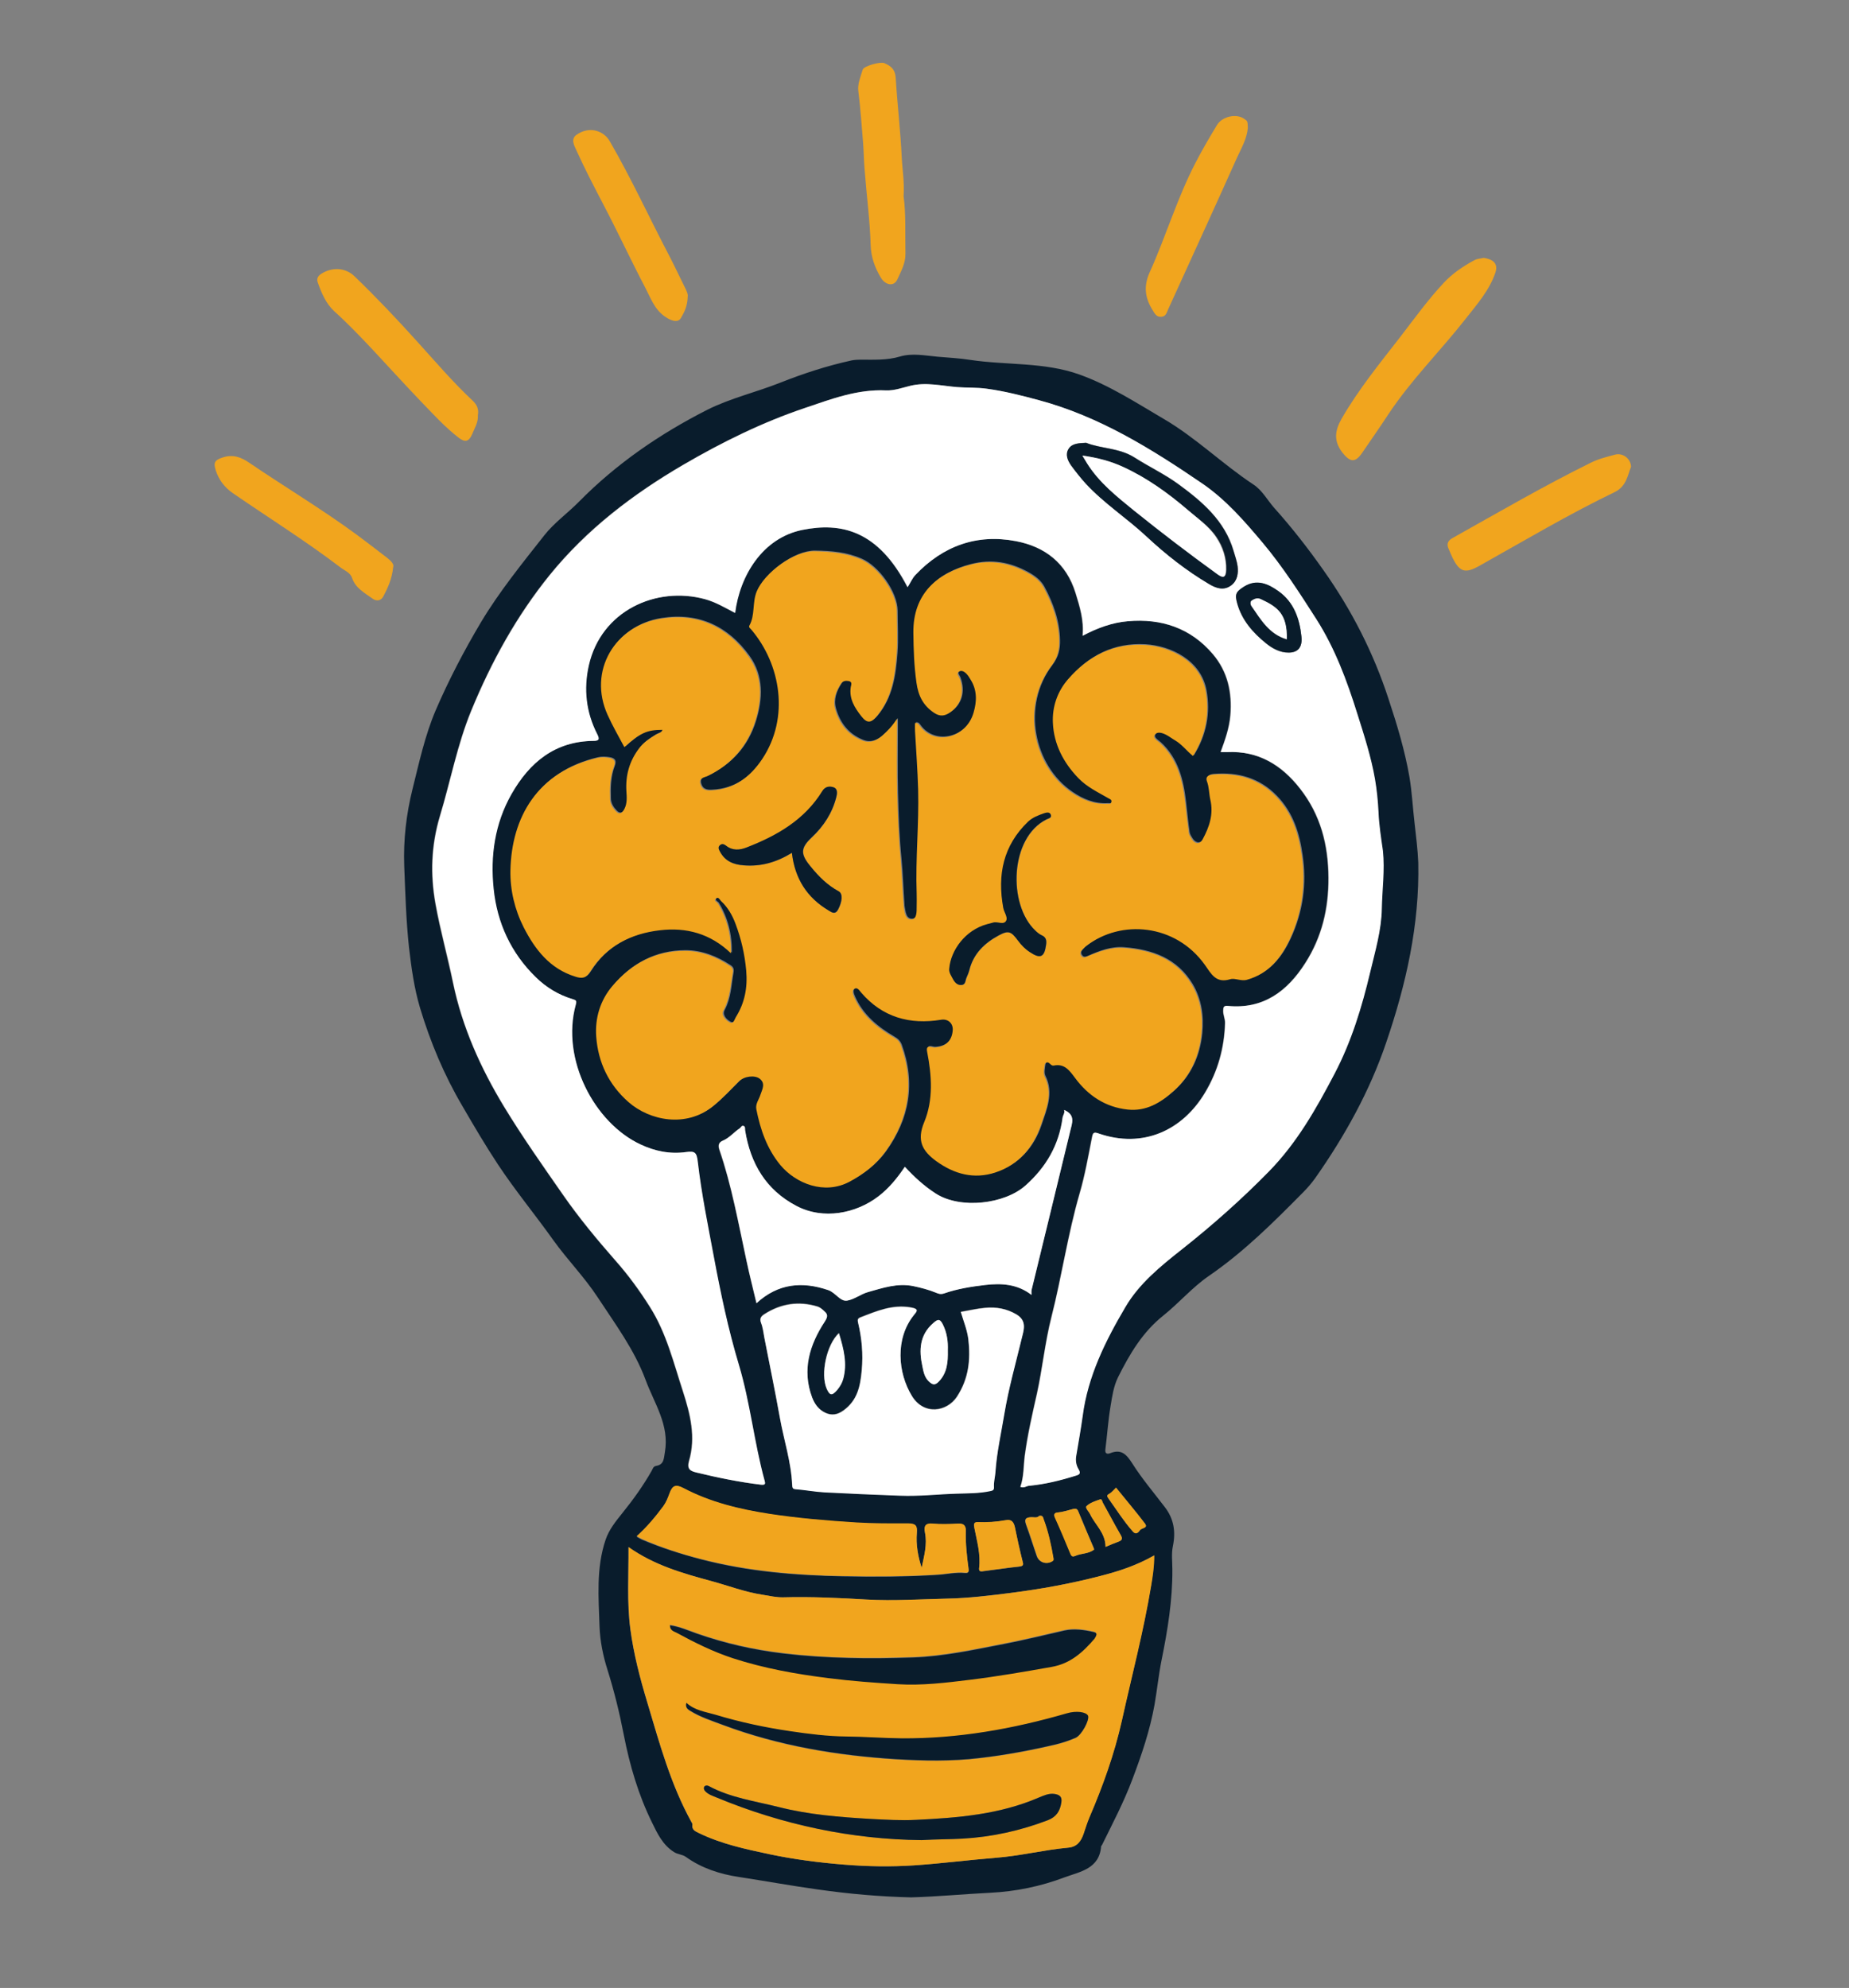 <?xml version="1.0" encoding="utf-8"?>
<!-- Generator: Adobe Illustrator 26.2.1, SVG Export Plug-In . SVG Version: 6.00 Build 0)  -->
<svg version="1.1" id="Layer_1" xmlns="http://www.w3.org/2000/svg" xmlns:xlink="http://www.w3.org/1999/xlink" x="0px" y="0px"
	 viewBox="0 0 1004.5 1080" style="enable-background:new 0 0 1004.5 1080;" xml:space="preserve">
<rect x="0" y="0" width="1004.5" height="1080" fill="#808080" stroke="none"/>
<style type="text/css">
	.st0{fill:#091C2C;}
	.st1{fill:#F1A51E;}
	.st2{fill:#FFFFFF;}
	.st3{fill:#F0A51E;}
	.st4{fill:#091C2B;}
</style>
<g>
	<path class="st0" d="M768.5,447.3c-1-8.4-1.4-16.9-2.8-25.2c-2.5-14.4-6.7-28.3-11.3-42.2c-8.2-25.2-20.1-48.5-35.4-70.1
		c-8.3-11.8-17.1-23.1-26.7-33.8c-3.8-4.3-6.6-9.7-11.4-12.8c-16.8-11.1-31.1-25.3-48.5-35.5c-15-8.8-29.5-18.3-45.9-24.2
		c-19.2-6.9-39.7-5-59.6-8c-5.8-0.9-11.7-1.2-17.5-1.7c-6.8-0.6-13.7-2.1-20.5-0.1c-7,2.1-14.2,1.7-21.4,1.7c-1.6,0-3.2,0.1-4.8,0.4
		c-13.3,2.9-26.2,7.1-38.8,12.1c-13.1,5.2-27,8.4-39.6,14.7c-25.8,13.1-49.4,29.3-69.8,50c-6.1,6.2-13.4,11.4-18.7,18.1
		c-12.1,15.4-24.5,30.6-34.6,47.5c-9.2,15.5-17.5,31.4-24.6,47.9c-5.8,13.7-8.9,28.2-12.5,42.6c-3.4,13.7-5,27.6-4.5,41.7
		c0.6,14.8,1,29.6,2.6,44.4c1.3,11.1,2.8,22.1,6,32.8c5.6,18.6,13.1,36.5,23,53.3c6.2,10.7,12.5,21.4,19.3,31.7
		c9.4,14.2,20.3,27.4,30.2,41.3c7.6,10.6,16.8,19.9,24,30.9c9.5,14.5,19.9,28.4,26,44.8c4.7,12.8,13.1,24.5,10.5,39.4
		c-0.6,3.6-0.5,6.7-4.8,7.4c-1.6,0.3-1.8,1.7-2.4,2.7c-4.6,8.1-10,15.6-15.8,22.8c-3.6,4.5-7.3,9-9.2,14.6
		c-5.2,15.4-3.8,31.3-3.3,47.1c0.3,8,1.9,16,4.4,23.8c3.6,11.5,6.5,23.3,8.8,35.2c3.2,16.4,7.9,32.5,15.3,47.5
		c2.9,6,5.9,12.3,12,16.1c2,1.3,4.4,1.2,6.4,2.6c8.6,6.2,18.7,9.4,28.7,10.9c14.3,2.2,28.6,4.8,43,6.8c16.8,2.4,33.6,3.9,50.7,4.3
		c14.3-0.4,28.6-1.8,42.9-2.5c14.1-0.7,27.5-3.5,40.5-8.4c8.4-3.1,18.9-4.6,19.8-16.9c0-0.2,0.4-0.4,0.5-0.7
		c5.8-11.8,11.9-23.4,16.5-35.7c5-13.2,9.5-26.5,12-40.4c1.4-8,2.2-16.1,3.8-24.1c3.3-16.3,6-32.6,5.9-49.3c0-4.3-0.6-8.7,0.3-12.9
		c1.6-7.8,0.5-14.7-4.3-21c-6-7.9-12.5-15.5-17.8-23.9c-3.2-5-6-7.9-12-5.5c-1.3,0.5-2.9,0.5-2.6-2c1-7.8,1.5-15.7,2.8-23.4
		c0.9-5.4,1.6-10.8,4.1-15.9c6.3-12.6,13.3-24.5,24.6-33.5c8.5-6.8,15.7-15.3,24.7-21.5c19.1-13.1,35.3-29.3,51.4-45.6
		c2.3-2.3,4.4-4.8,6.3-7.4c16.1-22.9,29.7-47.3,38.7-73.9c10.8-31.6,18.1-63.9,17.4-97.6C770.2,461.5,769.3,454.4,768.5,447.3z
		 M360.3,818.5c1.6-2.2,2.5-4.6,3.4-7c1.6-4.4,3.4-5.1,7.6-2.9c14.6,7.7,30.4,11.4,46.6,14c15.6,2.4,31.4,3.7,47.2,4.7
		c9.5,0.6,18.9,0.5,28.3,0.5c4.1,0,5,1.2,4.7,5c-0.5,6.5,0.6,12.8,2.6,19.1c1.3-6.4,3.2-12.6,1.8-19.2c-0.7-3.3,0.1-5.2,4.2-4.8
		c4.6,0.4,9.2,0.3,13.8,0c3.1-0.1,4.3,1.1,4.2,4.1c-0.2,6.9,0.6,13.8,1.5,20.6c0.2,1.9-0.7,2.1-1.9,2c-5-0.5-10,0.7-15,1
		c-17.1,1.1-34.3,1.1-51.4,0.8c-25.9-0.5-51.6-2.6-76.9-9.2c-11.1-2.9-21.7-6.3-32.2-10.7c-0.9-0.4-1.8-1-2.9-1.6
		C351.5,829.7,356,824.2,360.3,818.5z M396.6,554.9c2.5,1.5,2.9-1.4,3.6-2.6c4.8-7.8,6.5-16,5.7-25.4c-0.8-8.9-2.7-17.2-5.8-25.4
		c-1.7-4.7-4.2-9-7.9-12.4c-0.6-0.6-1.4-2.5-2.7-1.4c-1.6,1.3,0.5,2,1,2.7c4.9,8.1,7.2,16.9,7.1,27.1
		c-11.2-10.8-24.4-14.2-38.6-12.5c-15.7,1.9-29.2,8.6-37.9,22.5c-2.2,3.5-4.3,3.9-8,2.7c-13.9-4.3-21.9-14.7-28.1-26.8
		c-4.9-9.6-7.4-20.2-7.2-30.9c0.5-28.9,14.7-53.4,47-61.1c2-0.5,4.2-0.4,6.2-0.1c2.6,0.4,4.3,1.4,3,4.8c-2.2,5.7-2.3,11.7-2.1,17.8
		c0.1,2.7,1.6,4.8,3.2,6.5c2.1,2.2,3.7,0.6,4.7-1.5c1.4-3,1.1-6.3,1-9.5c-0.5-8.5,1.7-16.1,6.8-23.1c2.5-3.3,5.7-5.4,9.1-7.5
		c1.3-0.8,3.1-0.9,3.7-2.7c-8.4,0-12.2,1.7-20.7,9.4c-3.1-5.8-6.4-11.5-9.1-17.5c-10.8-23.8,3.8-48.4,29-52.3
		c20.1-3.1,36,4.5,47.6,20.6c7.8,10.8,7.3,23.3,3.5,35.4c-4.2,13.5-12.9,23.3-25.8,29.5c-1.7,0.8-4.7,0.9-4,4.2c0.8,3.2,3,3.8,6,3.6
		c12.5-0.6,21.2-7.1,27.8-17.2c14.8-22.5,10-51.2-6-70.1c-0.6-0.7-1.6-1.4-1.1-2.2c3.2-5.8,1.4-12.5,4-18.6
		c4.1-9.9,20.1-22,31.3-21.8c8.7,0.1,17.1,0.8,25.3,4.4c9.3,4,19.4,18.1,19.5,28.3c0,7.7,0.5,15.5-0.1,23.1
		c-0.9,12-2.6,23.9-10.7,33.7c-3.3,3.9-5.3,4.2-8.4,0.2c-3.7-4.7-6.7-9.6-5.8-16c0.2-1,0.9-2.9-1.1-3.2c-1.7-0.3-3.3,0-4.3,1.5
		c-2.8,4.2-4.5,8.9-3.1,13.8c2.2,7.8,6.9,13.9,14.7,17c4.2,1.7,7.8,0.1,10.9-2.6c2.7-2.4,5.3-4.9,8-9.2c0,2.7,0,4.1,0,5.5
		c0,11.7-0.2,23.4,0.1,35.1c0.3,12.1,0.7,24.2,1.9,36.2c0.8,8.2,1,16.5,1.6,24.7c0,0.1,0,0.3,0,0.4c0.6,3,0.7,7.3,4.3,7.1
		c2.9-0.2,2.8-4.2,2.8-7c0-2.4,0.1-4.7,0-7.1c-0.7-18.8,1.3-37.6,0.8-56.4c-0.3-10.6-1.1-21.2-1.7-31.8c-0.1-1.4,0-2.9,0-4.4
		c1.5-0.2,2.1,0.9,2.6,1.6c8,10.9,25.3,6.6,29.2-7.2c1.7-6.1,2-12.1-1.5-17.8c-0.8-1.2-1.6-2.5-2.5-3.5c-1-1.1-2.6-1.9-4-1
		c-1.6,1,0.1,2.5,0.4,3.5c2.8,7.6,0.9,14.6-5.4,18.8c-2.7,1.8-5.3,2.2-8.4,0.1c-6-4-8.6-9.3-9.6-16.3c-1.3-9.1-1.6-18.1-1.7-27.3
		c-0.1-21.1,12.7-32.2,30.9-36.9c11.2-2.9,21.3-1,31.1,4.4c3.6,2,6.8,4.4,8.7,7.9c4.9,9.1,8.3,18.6,8.5,29.1c0.1,4.9-0.8,9-4.1,13.4
		c-16.9,22.1-10.2,54.7,10.9,69c5.7,3.9,12.1,6.6,19.3,6.1c0.8,0,1.8,0.4,2.2-0.8c0.4-1.4-0.6-1.6-1.5-2.2
		c-5.7-3.3-11.7-6.1-16.4-11c-8.1-8.4-13.3-18.4-13.8-30c-0.3-8.5,2.4-16.8,8.1-23.5c10.9-12.7,24.6-19.8,41.7-18.8
		c13.7,0.8,30.2,8.6,33.2,25.1c2.2,12.2,0,24.2-6.9,35.2c-3.4-2.7-5.9-6.2-9.6-8.4c-1.6-1-3.2-2.1-4.8-3c-2.1-1.1-5-2.1-6.4-0.1
		c-1.3,1.8,1.5,3.2,2.8,4.4c9.6,8.8,12.4,20.5,13.8,32.7c0.6,5.4,1.1,10.8,1.9,16.2c0.2,1.2,1,2.4,1.7,3.5c1.7,2.6,4.4,2.7,5.8,0.1
		c3.7-6.8,6-13.8,4.2-21.8c-0.7-3.2-0.6-6.6-1.8-9.8c-1.1-3,1.6-3.5,3.5-3.7c13-1,24.6,2.2,34,11.9c8.8,9.1,12.3,20.2,14,32.3
		c2.3,15.7,0.2,30.7-6.4,45c-4.8,10.4-11.6,19-23.4,22.3c-3.2,0.9-6.4-1.1-9.1-0.3c-7.9,2.4-10.3-3-13.8-7.9
		c-15.9-22.2-45.5-24.8-64.5-10.1c-0.8,0.6-1.5,1.4-2.2,2.1c-0.9,0.9-1.3,2-0.4,3.2c0.9,1.2,1.9,0.9,3.1,0.4
		c6.3-2.8,12.8-5.3,19.9-4.7c15.2,1.2,28.6,6,37,19.9c4.9,8.2,6.2,17.5,5.3,26.7c-1.2,12.1-5.9,22.9-15.2,31.2
		c-7.1,6.3-15,11.2-24.9,10c-12-1.4-21.4-7.6-28.5-17.1c-3-4-5.7-8-11.6-6.8c-1.2,0.2-1.8-0.8-2.6-1.4c-1.3-0.9-2.2,0.2-2.4,1
		c-0.3,2.1-0.9,4.7,0,6.4c4.6,9.3,0.7,18.1-2.1,26.5c-4.1,12.1-12.1,21.5-24.7,25.6c-11.6,3.9-22.4,1-32.1-6.2
		c-7.5-5.5-10.7-11.1-6.5-21.2c5-12,4.1-25.3,1.6-38.1c-0.9-4.4,2.5-2.3,3.9-2.4c6-0.3,9.6-3.5,10-9.5c0.2-3.7-2.6-6.2-6.3-5.6
		c-17.1,2.8-31.9-1.3-43.5-14.8c-1.1-1.2-2.2-3.1-3.8-1.9c-1.3,0.9-0.7,2.8,0,4.4c4.4,10,12.4,16.6,21.5,21.9
		c1.9,1.1,3.1,2.3,3.9,4.3c7.6,20.9,4.3,40.1-8.5,57.9c-5.1,7-11.7,12.1-19.4,16.2c-13.6,7.3-29.2,1-37.6-9.1
		c-7.3-8.8-10.8-19.2-13-30.2c-0.6-3,1.4-5.3,2.2-7.9c1-3,2.9-6.1-0.3-8.7c-2.8-2.2-8.6-1.4-11.4,1.4c-4.6,4.6-9,9.3-14.1,13.5
		c-14.5,11.8-34.3,7.9-45.9-2.3c-10.7-9.4-16.6-21.6-17.5-35.6c-0.7-9.9,2.1-19.5,8.7-27.3c10.2-12.2,23.3-19.2,39.4-19.2
		c8.9,0,17.1,3.3,24.5,8.2c1.3,0.9,1.9,1.9,1.5,4c-1.2,6.7-1.3,13.6-4.6,19.9C392.2,551.1,394.4,553.6,396.6,554.9z M392.6,619.7
		c3.6-1.5,6-4.6,9.2-6.7c0.7-0.4,1-1.7,2.1-1.3c1,0.4,0.7,1.5,0.8,2.3c2.9,18.1,11.4,32.5,28,41.2c14.5,7.6,32.3,4.1,44.5-5.3
		c5.8-4.4,10.2-9.9,14.3-16c5.1,5.5,10.5,10.5,16.9,14.6c13.4,8.5,37.2,5.7,48.6-4.4c11.3-10,18.2-22,20.2-36.9
		c0.2-1.4,1.4-2.6,0.8-4.2c6.4,2.7,4.3,7.3,3.4,11.2c-6.9,28.9-14,57.9-21.1,86.8c-0.1,0.6,0,1.2,0,2.5c-7.8-6-16.5-6.4-25.1-5.4
		c-7.5,0.8-15.2,2.1-22.4,4.6c-1.9,0.6-3.1,0.2-4.4-0.4c-4-1.7-8.1-2.7-12.4-3.6c-8.6-1.8-16.4,1-24.3,3.2c-4,1.1-7.7,4.1-11.6,4.7
		c-3.7,0.6-6.3-4.3-10.2-5.7c-14.1-4.9-27.2-3.8-39,7.1c-1.9-8-3.8-15.4-5.4-23c-4.4-20.2-8-40.7-14.8-60.3
		C390,622.5,390.1,620.7,392.6,619.7z M510,750.6c-2.1,2.2-3.4,1.7-5.4-0.1c-2.4-2.3-2.9-5.3-3.5-8.2c-1.9-8.7-1.6-17,5.9-23.5
		c2.1-1.8,3.4-2.8,5.1,0.5c2.4,4.7,3,9.6,2.9,14.3C515.1,740,514.6,745.8,510,750.6z M458,749.1c-0.6,2.3-1.8,4.2-3.3,6
		c-2.7,3.2-4,3.1-5.7-0.8c-3.3-7.9-0.1-23.7,6.6-30.1C458.3,732.8,460.3,740.7,458,749.1z M415.1,713.9c9-5.8,18.7-7.4,29-4.2
		c1.1,0.3,2.1,1.1,3,1.9c2,1.8,3.2,2.7,0.9,6.2c-8.2,12.5-12.6,26.1-6.9,41.2c1.4,3.7,3.6,6.7,7.2,8.4c3.4,1.6,6.5,1.2,9.8-1.2
		c7.7-5.5,9.2-13.1,10-21.9c0.8-8.9,0.1-17.4-2-25.9c-0.2-0.9-0.6-2.2,1.2-2.8c8.9-3.4,17.5-7.2,27.6-5.4c4.5,0.8,3.2,2,1.4,4.2
		c-10.1,12.7-8.6,31.2-1,43.8c6.5,10.7,19.1,8.7,24.5,0.5c6.4-9.8,7.5-20.1,6.2-31.3c-0.6-5.2-2.7-10-4.1-14.8
		c4.6-0.8,8.8-1.8,13.2-2.2c6-0.5,11.7,0.4,17.1,3.6c5.9,3.6,3.9,8.7,2.7,13.3c-3.3,13.6-7.1,27.1-9.4,40.9
		c-1.8,10.4-4.1,20.8-4.8,31.4c-0.2,2.7-1,5.5-0.8,8.2c0.1,1.5-0.5,1.8-2,2.1c-6.1,1.4-12.3,1.3-18.4,1.4
		c-10.2,0.3-20.3,1.5-30.5,1.1c-13.7-0.5-27.4-1.1-41.1-1.8c-5.2-0.3-10.4-1.2-15.7-1.7c-1.7-0.1-1.8-0.9-1.9-2.2
		c-0.5-12.6-4.6-24.5-6.7-36.7c-2.6-14.5-5.6-28.9-8.4-43.3c-0.6-2.8-0.9-5.8-1.9-8.4C412.5,716.2,413.5,714.9,415.1,713.9z
		 M529.3,829.9c-0.3-1.5-0.5-3,1.9-2.9c5,0.2,10-0.1,14.9-1c3.7-0.8,4.8,1.2,5.4,4.4c1.2,6,2.6,11.9,4,17.8c0.4,1.7,0.7,2.6-1.6,2.9
		c-6.5,0.7-13,1.7-19.5,2.5c-1,0.1-2.7,0.5-2.5-1.4C532.9,844.5,530.7,837.2,529.3,829.9z M625.3,861.5
		c-4.1,24.7-10.5,48.9-15.9,73.3c-4,18.1-10.3,35.4-17.6,52.5c-1.3,2.9-2.2,6-3.2,9c-1.4,4.1-3.6,7.1-8.4,7.5
		c-13.2,1.2-26.1,4.5-39.4,5.5c-14.8,1.2-29.5,3.1-44.2,4.1c-12.6,0.9-25.3,0.7-38.1-0.4c-13.6-1.1-27-2.8-40.3-5.6
		c-13.2-2.8-26.4-5.6-38.7-11.6c-1.8-0.9-3.8-1.7-3.4-4.5c0.1-0.5-0.3-1.1-0.6-1.6c-11.2-20.3-17.2-42.5-23.8-64.5
		c-4-13.3-7.5-26.6-9.3-40.2c-1.9-14.5-0.9-29.2-1-44.5c14,9.9,29.5,14.2,45.1,18.5c9.2,2.5,18.2,5.9,27.7,7.4
		c3.8,0.6,7.6,1.5,11.3,1.4c15.1-0.4,30.2,0.3,45.2,1.2c14.7,0.9,29.3-0.1,43.9-0.5c11.5-0.3,23-1.7,34.5-3.1
		c16.3-2.1,32.5-5,48.4-9.1c10-2.6,19.7-5.7,29.4-11.2C626.9,851.1,626.1,856.3,625.3,861.5z M559.7,824.3c1.7-0.2,3.6,0.6,4.7-0.7
		c2.3-0.6,2.3,1,2.6,2c2.5,6.7,4,13.7,5.2,20.7c0.1,0.8,0.3,1.3-0.4,1.8c-3.2,2.1-7.3,0.9-8.6-2.7c-2-5.7-3.8-11.6-5.9-17.3
		C556.4,825.3,557.2,824.5,559.7,824.3z M574.6,821.7c2.9-0.3,5.7-1.2,8.5-1.9c1.3-0.3,2.1-0.2,2.7,1.2c2.7,6.6,5.5,13.2,8.3,19.7
		c0.1,0.3,0.2,0.6,0.4,1.1c-3,2.4-7,2-10.3,3.5c-1,0.4-1.8,0.6-2.4-0.9c-2.7-6.7-5.5-13.5-8.6-20.1
		C572.2,822.3,573.5,821.8,574.6,821.7z M602.7,811.5c1.4-0.7,2.4-2.1,3.6-3.3c5.3,6.6,10.7,12.9,15.7,19.5c1.9,2.5-1.7,2.4-2.6,3.5
		c-0.6,0.8-2,3.1-4,0.8c-5-5.6-8.9-11.9-13.2-17.9C601.3,812.8,601.1,812.4,602.7,811.5z M608.7,833.7c1.2,2.1,1.2,3.1-1.2,3.9
		c-2.2,0.8-4.3,1.7-6.9,2.8c0-7.6-5.6-12-8.4-17.8c-0.7-1.5-2.9-3.4-1.9-4.4c1.9-1.8,4.7-2.7,7.3-3.6c1.1-0.4,1.1,1.2,1.5,1.8
		C602.4,822.2,605.3,828,608.7,833.7z M750.5,493.7c-0.2,11.7-3.6,23.1-6.3,34.4c-4.5,19-10.2,37.8-19.3,55.1
		c-10,19-20.5,37.7-35.8,53.3c-14.9,15.2-30.7,29.2-47.4,42.4c-11.4,9-23.1,18.6-30.5,31.2c-10.8,18.4-20.4,37.6-23.2,59.2
		c-0.9,7.2-2.3,14.4-3.5,21.6c-0.4,2.6,0,5.2,1.2,7.2c1.4,2.4,0.7,3-1.4,3.6c-8.3,2.5-16.7,4.6-25.4,5.5c-1.5,0.1-2.6,1.4-4.7,0.6
		c2-5.5,1.7-11.3,2.4-16.9c1.5-11.4,4.1-22.5,6.6-33.7c3.1-13.8,4.4-28,7.9-41.7c5.7-22.2,8.9-45,15.3-67.1
		c2.9-9.9,4.7-20.2,6.7-30.4c0.5-2.5,0.8-3.1,3.6-2.2c24,8.4,45.6-1.6,57.9-22.3c6.9-11.5,10.4-24.1,10.8-37.6
		c0.1-2.4-1.1-4.5-1-6.9c0.1-1.8,0.3-2.7,2.4-2.5c19.4,1.9,32.4-8,42.2-23.3c8.9-14,12.7-29.5,12.6-46.3
		c-0.1-17.9-4.3-34.2-15.4-48.4c-10.1-12.9-22.8-20.7-39.7-19.9c-1,0-2.1,0-3.5,0c2.4-6.6,4.7-12.9,5.3-20c1-12.5-1.5-23.7-9.5-33.2
		c-12.1-14.2-28-19.5-46.2-17.9c-8.5,0.7-16.5,3.7-24.6,7.9c0.8-8.4-1.5-15.7-3.8-23.2c-5-16.3-16.7-25.2-32.4-28.2
		c-21.3-4.1-39.7,2.6-54.7,18.4c-1.7,1.8-2.8,4.3-4.2,6.6c-16-31.1-36.3-35.3-57.2-31.1c-21.7,4.4-34,25-36.5,45.1
		c-5.4-2.8-10.6-5.9-16.4-7.5c-26.6-7.2-56.4,6.3-63.1,36c-2.9,12.8-1.5,25.5,4.6,37.4c1.3,2.6,1.1,3.6-2,3.6
		c-21,0.2-34.7,11.7-44.6,28.9c-9.2,16-11.6,33.7-9.7,51.6c1.9,18.4,9.5,34.7,22.8,47.8c5.6,5.5,12.4,9.7,20.1,12
		c2,0.6,2.4,0.8,1.7,3.1c-8.1,29.5,10.2,64.1,35.1,75.8c7.8,3.7,16.1,5.4,24.8,4.2c5-0.7,5.8,0.3,6.4,5.3c2,17.3,5.5,34.4,8.7,51.5
		c3.7,19.8,7.9,39.4,13.6,58.7c6.2,20.7,8.3,42.3,14,63c0.4,1.3,0.8,2.5-1.9,2.2c-11.8-1.4-23.4-3.8-35-6.6
		c-3.2-0.8-5.4-1.7-4.1-6.3c3.8-12.9,0.7-25.4-3.3-37.8c-5.1-15.6-8.9-31.6-17.9-45.8c-5.6-8.9-11.8-17.4-18.8-25.3
		c-10-11.4-19.8-23.2-28.4-35.6c-11-15.8-22.1-31.6-32.1-48c-12.6-20.9-22.6-43-27.7-67.3c-3-14.3-6.9-28.3-9.5-42.7
		c-2.9-16.1-2.4-32,2.4-47.9c5.8-19,9.4-38.7,17-57.2c10.9-26.5,24.6-51.5,42.7-73.8c20.1-24.8,45.1-43.8,72.5-59.8
		c21.1-12.3,43-23.1,66.2-30.9c14.2-4.8,28.4-10.3,43.9-9.5c4.3,0.2,8.8-1.5,13.2-2.5c8.5-2.1,16.9,0,25.3,0.7
		c5.4,0.5,10.8,0.2,16.3,0.9c9.6,1.3,18.9,3.7,28.2,6.2c32.8,8.9,61.1,26.4,88.8,45.3c12.9,8.8,22.9,20.3,32.8,32.2
		c10.9,13,20,27.2,29.1,41.4c10.2,16,16.7,33.5,22.3,51.5c3.7,11.7,7.5,23.4,9.6,35.5c1,5.9,1.7,11.9,1.9,17.9
		c0.3,7.1,1.4,14,2.2,21C752.1,472.8,750.6,483.2,750.5,493.7z"/>
	<path class="st1" d="M740.1,245.9c4.8-7,9.6-13.9,14.2-20.9c12.4-18.7,28.3-34.4,42.1-52c6.1-7.8,12.7-15.2,16-24.9
		c1.8-5.4-2-7.4-6.4-8c-1.5,0.4-3.4,0.4-4.9,1.2c-6.2,3.3-12.2,7.4-16.8,12.4c-8.6,9.2-16,19.5-23.7,29.5
		c-11.1,14.3-22.6,28.4-31.7,44.2c-3.7,6.5-4.5,12,0.3,18.4C733.5,251.2,736.2,251.6,740.1,245.9z"/>
	<path class="st1" d="M181.7,169.2c7.2,6.5,13.9,13.5,20.5,20.5c8.6,9.2,17.1,18.6,25.8,27.7c6.9,7.1,13.5,14.5,21.3,20.5
		c3.3,2.5,5.4,2.1,7.1-1.8c1.4-3.4,3.5-6.7,3.2-10.4c0.6-3.4-0.4-5.7-2.8-8c-10.8-10.1-20.4-21.4-30.3-32.3
		c-10.9-12.1-22.1-23.9-33.8-35.2c-5-4.9-12.2-5.2-18.1-1.5c-1.9,1.2-2.7,2.7-2,4.7C174.7,159.3,177.1,165,181.7,169.2z"/>
	<path class="st1" d="M468.9,77.7c0.4,5.2,0.4,10.3,0.9,15.4c1,13.3,2.8,26.6,3.2,40c0.2,6.7,2.3,12.3,5.5,17.7c2.6,4.3,7.2,5,9,1
		c2-4.4,4.5-8.8,4.4-14c-0.2-10.9,0.3-21.9-1-31.1c0.5-8.2-0.7-14.6-1-21.1c-0.7-14.5-2.4-28.9-3.3-43.4c-0.3-4.6-2.7-6.4-6.2-7.9
		c-2.3-0.9-11.1,1.6-11.7,3.5c-1.2,3.8-2.9,8-2.4,11.7C467.5,59,468.1,68.3,468.9,77.7z"/>
	<path class="st1" d="M210.5,303.2c-5.5-4.3-11.1-8.5-16.7-12.7c-18.9-13.9-39-25.9-58.4-39.1c-4.4-3-8.8-4.7-14.3-2.9
		c-4.3,1.4-5.3,2.6-3.9,7c1.7,5.3,4.9,9.4,9.4,12.5c19.5,13.4,39.6,26,58.4,40.3c2.2,1.7,5.3,2.7,6.3,5.8c1.9,5.5,6.9,8.1,11.2,11.2
		c2,1.4,4.4,1.2,5.7-1.2c2.4-4.6,4.7-9.3,5.4-16C214.2,306.6,212.5,304.8,210.5,303.2z"/>
	<path class="st1" d="M877.4,247c-4.5,1.2-9,2.3-13.2,4.4c-25.5,12.6-50.1,26.9-74.9,40.8c-2.4,1.3-3.7,3-2.3,6
		c0.7,1.6,1.3,3.2,2.1,4.8c3.9,7.9,7,8.7,14.6,4.4c24.3-13.6,48.3-27.9,73.4-40c6.6-3.2,7.1-9.3,9-13.8
		C885.9,249,881.5,245.9,877.4,247z"/>
	<path class="st1" d="M328.1,111.7c7.7,14.7,14.7,29.8,22.4,44.5c2.9,5.5,5,11.8,10.6,15.7c4,2.8,7.3,3.4,8.8,0.9
		c1.9-3.2,3.6-6.6,3.7-11.6c0.3-1.3-0.6-3.2-1.6-5.2c-2.8-5.6-5.4-11.2-8.3-16.8C352.8,118.4,343,97,331.3,76.8
		c-1.7-3-4.2-4.7-6.9-5.6c-3.9-1.3-8.1-0.2-11.3,2.1c-3.1,2.3-1.2,5.7,0,8.3C317.7,91.8,322.9,101.7,328.1,111.7z"/>
	<path class="st1" d="M631,172.1c2.4-0.2,2.8-2.2,3.6-4c12.5-27.5,25.1-54.9,37.4-82.4c2.4-5.2,5.4-10.3,5.9-16.2
		c-0.1-3.7-0.1-3.7-2.2-5.1c-4.3-2.8-11.8-1.1-14.6,3.6c-4.1,6.8-8.1,13.6-11.7,20.6c-9.9,19.1-16,39.8-24.8,59.3
		c-3.5,7.7-2.5,14.2,1.7,20.8C627.3,170.4,628.4,172.4,631,172.1z"/>
	<path class="st1" d="M398,528.8c0.4-2.1-0.2-3.1-1.5-4c-7.4-5-15.6-8.2-24.5-8.2c-16.1,0-29.1,7-39.4,19.2
		c-6.6,7.8-9.4,17.4-8.7,27.3c1,14,6.8,26.2,17.5,35.6c11.6,10.2,31.4,14.1,45.9,2.3c5.1-4.1,9.5-8.9,14.1-13.5
		c2.8-2.8,8.6-3.6,11.4-1.4c3.2,2.6,1.3,5.7,0.3,8.7c-0.8,2.6-2.8,4.9-2.2,7.9c2.2,11,5.7,21.3,13,30.2c8.4,10.1,24,16.4,37.6,9.1
		c7.6-4.1,14.3-9.2,19.4-16.2c12.8-17.8,16.1-37.1,8.5-57.9c-0.7-2-1.9-3.2-3.9-4.3c-9.1-5.3-17.1-11.8-21.5-21.9
		c-0.7-1.6-1.3-3.5,0-4.4c1.7-1.2,2.8,0.7,3.8,1.9c11.6,13.5,26.4,17.6,43.5,14.8c3.7-0.6,6.5,1.9,6.3,5.6c-0.4,6-4,9.2-10,9.5
		c-1.4,0.1-4.8-2-3.9,2.4c2.5,12.8,3.4,26.1-1.6,38.1c-4.2,10.1-1,15.7,6.5,21.2c9.8,7.1,20.5,10,32.1,6.2
		c12.5-4.1,20.6-13.5,24.7-25.6c2.9-8.4,6.8-17.2,2.1-26.5c-0.8-1.7-0.3-4.3,0-6.4c0.1-0.8,1.1-1.9,2.4-1c0.8,0.6,1.4,1.6,2.6,1.4
		c5.9-1.2,8.6,2.8,11.6,6.8c7.1,9.6,16.5,15.8,28.5,17.1c10,1.1,17.9-3.7,24.9-10c9.3-8.3,14-19.1,15.2-31.2
		c0.9-9.3-0.4-18.5-5.3-26.7c-8.3-13.9-21.8-18.8-37-19.9c-7-0.5-13.5,2-19.9,4.7c-1.2,0.5-2.3,0.8-3.1-0.4
		c-0.9-1.2-0.5-2.2,0.4-3.2c0.7-0.7,1.4-1.5,2.2-2.1c19-14.7,48.6-12.1,64.5,10.1c3.5,4.9,6,10.3,13.8,7.9c2.6-0.8,5.9,1.2,9.1,0.3
		c11.8-3.3,18.6-11.9,23.4-22.3c6.6-14.3,8.6-29.3,6.4-45c-1.7-12.1-5.2-23.2-14-32.3c-9.4-9.7-21-12.9-34-11.9
		c-1.9,0.1-4.6,0.7-3.5,3.7c1.2,3.2,1.1,6.6,1.8,9.8c1.9,8-0.5,15-4.2,21.8c-1.4,2.7-4.1,2.6-5.8-0.1c-0.7-1.1-1.5-2.3-1.7-3.5
		c-0.7-5.4-1.3-10.8-1.9-16.2c-1.4-12.3-4.3-23.9-13.8-32.7c-1.3-1.2-4.1-2.6-2.8-4.4c1.5-2,4.3-1,6.4,0.1c1.7,0.9,3.2,2.1,4.8,3
		c3.7,2.2,6.2,5.7,9.6,8.4c6.9-11.1,9.1-23,6.9-35.2c-3-16.5-19.4-24.3-33.2-25.1c-17-1-30.7,6.1-41.7,18.8
		c-5.8,6.7-8.5,15-8.1,23.5c0.5,11.6,5.7,21.6,13.8,30c4.7,4.9,10.7,7.7,16.4,11c0.9,0.5,2,0.8,1.5,2.2c-0.4,1.2-1.4,0.8-2.2,0.8
		c-7.2,0.4-13.6-2.2-19.3-6.1c-21.2-14.3-27.8-46.9-10.9-69c3.3-4.4,4.2-8.5,4.1-13.4c-0.2-10.5-3.6-20-8.5-29.1
		c-1.9-3.5-5.1-5.9-8.7-7.9c-9.9-5.4-20-7.3-31.1-4.4c-18.2,4.7-31.1,15.9-30.9,36.9c0.1,9.1,0.4,18.2,1.7,27.3
		c1,7,3.6,12.3,9.6,16.3c3.2,2.1,5.7,1.7,8.4-0.1c6.3-4.2,8.2-11.2,5.4-18.8c-0.4-1-2-2.4-0.4-3.5c1.4-0.9,2.9-0.1,4,1
		c1,1,1.8,2.3,2.5,3.5c3.5,5.7,3.3,11.7,1.5,17.8c-4,13.9-21.2,18.1-29.2,7.2c-0.5-0.7-1.1-1.8-2.6-1.6c0,1.5-0.1,2.9,0,4.4
		c0.6,10.6,1.4,21.2,1.7,31.8c0.5,18.8-1.5,37.6-0.8,56.4c0.1,2.4,0,4.7,0,7.1c0,2.8,0.1,6.9-2.8,7c-3.6,0.2-3.8-4.1-4.3-7.1
		c0-0.1,0-0.3,0-0.4c-0.7-8.2-0.9-16.5-1.6-24.7c-1.1-12-1.6-24.1-1.9-36.2c-0.3-11.7-0.1-23.4-0.1-35.1c0-1.4,0-2.8,0-5.5
		c-2.7,4.2-5.3,6.8-8,9.2c-3.1,2.7-6.6,4.3-10.9,2.6c-7.9-3.1-12.5-9.2-14.7-17c-1.4-4.8,0.3-9.6,3.1-13.8c1-1.6,2.6-1.8,4.3-1.5
		c2.1,0.4,1.3,2.2,1.1,3.2c-1,6.4,2.1,11.3,5.8,16c3.1,3.9,5.2,3.7,8.4-0.2c8.1-9.8,9.8-21.7,10.7-33.7c0.6-7.7,0.1-15.4,0.1-23.1
		c0-10.1-10.1-24.2-19.5-28.3c-8.2-3.5-16.5-4.2-25.3-4.4c-11.2-0.2-27.2,11.9-31.3,21.8c-2.5,6.2-0.8,12.9-4,18.6
		c-0.5,0.9,0.6,1.6,1.1,2.2c16,18.9,20.8,47.7,6,70.1c-6.7,10.1-15.4,16.6-27.8,17.2c-3,0.2-5.2-0.4-6-3.6c-0.8-3.3,2.3-3.4,4-4.2
		c12.8-6.2,21.5-16.1,25.8-29.5c3.8-12.1,4.3-24.5-3.5-35.4c-11.6-16.2-27.5-23.8-47.6-20.6c-25.2,3.9-39.8,28.5-29,52.3
		c2.7,6,6,11.7,9.1,17.5c8.5-7.7,12.3-9.4,20.7-9.4c-0.6,1.9-2.4,1.9-3.7,2.7c-3.4,2.1-6.6,4.1-9.1,7.5c-5.2,6.9-7.3,14.5-6.8,23.1
		c0.2,3.2,0.5,6.5-1,9.5c-1,2.1-2.6,3.7-4.7,1.5c-1.6-1.7-3.1-3.8-3.2-6.5c-0.2-6-0.1-12.1,2.1-17.8c1.3-3.4-0.4-4.4-3-4.8
		c-2-0.3-4.2-0.4-6.2,0.1c-32.3,7.7-46.4,32.1-47,61.1c-0.2,10.6,2.3,21.2,7.2,30.9c6.2,12.1,14.2,22.5,28.1,26.8
		c3.7,1.2,5.9,0.8,8-2.7c8.7-13.9,22.2-20.7,37.9-22.5c14.2-1.7,27.4,1.7,38.6,12.5c0.1-10.2-2.2-19-7.1-27.1
		c-0.5-0.8-2.6-1.4-1-2.7c1.3-1.1,2.1,0.8,2.7,1.4c3.7,3.4,6.2,7.8,7.9,12.4c3.1,8.2,5,16.6,5.8,25.4c0.8,9.3-0.8,17.6-5.7,25.4
		c-0.7,1.1-1.2,4.1-3.6,2.6c-2.1-1.3-4.4-3.8-3.2-6.1C396.6,542.4,396.8,535.6,398,528.8z M515.8,526.3c0.8-10,8.7-20.9,20.5-24.1
		c1.1-0.3,2.3-0.6,3.4-0.9c2.4-0.7,5.9,1.6,7.1-1.2c0.8-1.9-1.3-4.6-1.7-7c-3.1-17.8,0-33.7,13.5-46.6c2.5-2.4,5.6-3.6,8.8-4.6
		c1-0.3,2.8-0.9,3.5,0.7c0.8,1.9-1.3,2.2-2.2,2.6c-20.1,10-21.1,46.3-6.2,60.4c1,1,2.2,2,3.5,2.6c2.4,1.1,2.7,2.8,2.4,5
		c-0.9,6.9-3.1,8-8.9,4.1c-2.5-1.7-4.6-3.8-6.3-6.1c-3.7-5-5.1-5.9-10.6-2.9c-7.6,4.1-13.8,9.9-15.9,18.8c-0.4,1.6-1.1,3-1.7,4.5
		c-0.5,1.4-0.4,3.4-2.5,3.6c-2.2,0.2-3.5-1.2-4.4-2.9C516.9,530.3,515.5,528.4,515.8,526.3z M404.1,470.2
		c-5.6-0.4-10.2-2.3-12.9-7.5c-0.7-1.3-1.2-2.4,0.1-3.5c1.1-0.9,2.1-0.5,3.2,0.3c3.5,2.8,7.4,2.5,11.2,1c16.5-6.4,31.5-15,41.1-30.6
		c1.6-2.6,3.9-2.9,6.1-2.1c2.5,0.8,2,3.5,1.5,5.4c-2.2,8.6-6.9,15.7-13.3,21.8c-6.3,5.9-6.1,9.2-0.5,16c4.3,5.3,9,10,15.1,13.3
		c2.4,1.3,1.9,5.7-0.2,9.7c-1.7,3.3-3.5,1.8-5.3,0.7c-11.7-7-18.4-17.2-19.9-31.3C422,468.4,413.5,470.9,404.1,470.2z"/>
	<path class="st2" d="M748.9,441.2c-0.3-6-0.9-12-1.9-17.9c-2.1-12.1-5.9-23.8-9.6-35.5c-5.6-17.9-12.1-35.5-22.3-51.5
		c-9.1-14.2-18.2-28.4-29.1-41.4c-10-11.9-20-23.4-32.8-32.2c-27.7-18.9-56-36.5-88.8-45.3c-9.3-2.5-18.6-4.9-28.2-6.2
		c-5.5-0.8-10.9-0.5-16.3-0.9c-8.4-0.7-16.8-2.8-25.3-0.7c-4.4,1.1-8.8,2.7-13.2,2.5c-15.6-0.7-29.7,4.7-43.9,9.5
		c-23.2,7.8-45.1,18.6-66.2,30.9c-27.4,16-52.3,35-72.5,59.8c-18.1,22.4-31.8,47.3-42.7,73.8c-7.6,18.5-11.3,38.2-17,57.2
		c-4.8,16-5.3,31.8-2.4,47.9c2.6,14.3,6.6,28.4,9.5,42.7c5,24.2,15,46.4,27.7,67.3c10,16.5,21.1,32.2,32.1,48
		c8.7,12.5,18.4,24.2,28.4,35.6c7,7.9,13.2,16.4,18.8,25.3c8.9,14.1,12.8,30.2,17.9,45.8c4,12.4,7.1,24.9,3.3,37.8
		c-1.3,4.6,0.8,5.5,4.1,6.3c11.5,2.8,23.2,5.2,35,6.6c2.7,0.3,2.2-0.9,1.9-2.2c-5.7-20.8-7.8-42.3-14-63
		c-5.8-19.3-9.9-38.9-13.6-58.7c-3.2-17.1-6.7-34.2-8.7-51.5c-0.6-5-1.4-6-6.4-5.3c-8.8,1.2-17-0.5-24.8-4.2
		c-25-11.7-43.2-46.3-35.1-75.8c0.6-2.3,0.2-2.5-1.7-3.1c-7.7-2.3-14.4-6.4-20.1-12c-13.4-13.1-20.9-29.4-22.8-47.8
		c-1.9-17.9,0.6-35.6,9.7-51.6c9.8-17.2,23.6-28.7,44.6-28.9c3.1,0,3.3-1,2-3.6c-6.1-11.9-7.5-24.5-4.6-37.4
		c6.7-29.7,36.6-43.2,63.1-36c5.9,1.6,11,4.7,16.4,7.5c2.5-20.1,14.8-40.7,36.5-45.1c20.9-4.2,41.1,0,57.2,31.1
		c1.5-2.3,2.5-4.8,4.2-6.6c15-15.8,33.4-22.5,54.7-18.4c15.7,3,27.4,11.9,32.4,28.2c2.3,7.5,4.6,14.9,3.8,23.2
		c8.1-4.3,16.2-7.2,24.6-7.9c18.2-1.6,34.2,3.7,46.2,17.9c8.1,9.5,10.5,20.8,9.5,33.2c-0.6,7-2.9,13.4-5.3,20c1.4,0,2.4,0,3.5,0
		c17-0.8,29.7,7,39.7,19.9c11.1,14.2,15.3,30.4,15.4,48.4c0.1,16.8-3.6,32.3-12.6,46.3c-9.7,15.3-22.8,25.2-42.2,23.3
		c-2.1-0.2-2.4,0.7-2.4,2.5c-0.1,2.4,1.1,4.5,1,6.9c-0.4,13.5-3.9,26-10.8,37.6c-12.3,20.7-33.9,30.6-57.9,22.3
		c-2.7-1-3.1-0.4-3.6,2.2c-2,10.2-3.8,20.5-6.7,30.4c-6.4,22.1-9.7,44.9-15.3,67.1c-3.5,13.7-4.9,27.9-7.9,41.7
		c-2.5,11.1-5.1,22.3-6.6,33.7c-0.7,5.6-0.5,11.3-2.4,16.9c2,0.8,3.2-0.5,4.7-0.6c8.7-0.8,17.1-2.9,25.4-5.5
		c2.1-0.6,2.8-1.3,1.4-3.6c-1.2-2-1.7-4.6-1.2-7.2c1.2-7.2,2.5-14.4,3.5-21.6c2.8-21.7,12.4-40.9,23.2-59.2
		c7.4-12.7,19.1-22.2,30.5-31.2c16.7-13.2,32.5-27.2,47.4-42.4c15.3-15.6,25.8-34.2,35.8-53.3c9.1-17.4,14.8-36.1,19.3-55.1
		c2.7-11.4,6.1-22.7,6.3-34.4c0.2-10.5,1.7-20.9,0.6-31.5C750.3,455.2,749.2,448.2,748.9,441.2z M669,317.9c-4,3.1-8.2,1.5-12.1-0.7
		c-12.4-7.3-23.5-16-34-25.9c-10.6-9.9-23-17.8-32.9-28.6c-2.9-3.1-5.5-6.4-8-9.9c-1.9-2.7-3.3-5.9-1.4-9c1.8-3,5.3-3.1,9.5-3.3
		c8,3.3,18,2.7,26.3,8c7.8,5,16.3,9,23.7,14.4c13,9.5,25.3,19.9,30.1,36.3c0.8,2.7,1.8,5.5,2.2,8.3
		C672.8,311.4,672.3,315.4,669,317.9z M700.2,354.6c-4.9,0.1-9.2-2.4-12.6-5.2c-6.9-5.6-12.9-12.3-15.4-21.3
		c-1.5-5.2-0.8-6.5,3.6-9.3c7.1-4.4,13.2-1.5,18.8,2.5c8.3,5.9,11.4,14.8,12.4,24.5C707.7,351.7,705.1,354.5,700.2,354.6z"/>
	<path class="st1" d="M549.2,865.4c-11.5,1.5-23,2.9-34.5,3.1c-14.6,0.3-29.2,1.3-43.9,0.5c-15-0.9-30.1-1.6-45.2-1.2
		c-3.8,0.1-7.5-0.8-11.3-1.4c-9.5-1.4-18.5-4.9-27.7-7.4c-15.6-4.2-31.1-8.6-45.1-18.5c0.1,15.3-0.9,30,1,44.5
		c1.8,13.7,5.3,27,9.3,40.2c6.6,22.1,12.6,44.2,23.8,64.5c0.3,0.5,0.7,1.1,0.6,1.6c-0.4,2.7,1.5,3.6,3.4,4.5
		c12.3,6,25.5,8.8,38.7,11.6c13.3,2.8,26.7,4.5,40.3,5.6c12.7,1,25.5,1.2,38.1,0.4c14.7-1,29.5-2.9,44.2-4.1
		c13.3-1,26.2-4.3,39.4-5.5c4.8-0.4,7-3.4,8.4-7.5c1-3,2-6.1,3.2-9c7.3-17,13.5-34.3,17.6-52.5c5.4-24.4,11.8-48.6,15.9-73.3
		c0.9-5.2,1.7-10.5,1.7-16.5c-9.6,5.5-19.4,8.7-29.4,11.2C581.7,860.4,565.6,863.3,549.2,865.4z M576.6,979.2
		c-0.8,4.7-2.7,7.9-7.4,9.7c-14.9,5.7-30.3,9-46.3,10c-6.9,0.4-13.9,0.3-22.3,0.8c-37.6-0.4-75.2-8.2-111.4-23.2
		c-2.1-0.9-4.4-1.6-6.1-3.4c-0.7-0.8-1-1.7-0.5-2.4c0.5-0.8,1.7-0.8,2.4-0.4c11.9,6.4,25.1,8.1,37.9,11.4
		c16.5,4.2,33.3,5.6,50.3,6.5c8.1,0.5,16.2,0.9,24.3,0.5c22.8-1.1,45.4-2.9,66.8-12.1c2.6-1.1,5.4-2.4,8.5-2
		C575.5,975,577.1,976,576.6,979.2z M584.3,944.3c-3.5,1.4-7.1,2.7-10.8,3.6c-13.7,3.2-27.6,5.8-41.6,7.4c-15.1,1.7-30.1,1.5-45,0.6
		c-32.1-2-63.7-7.2-94.1-18.6c-6.1-2.3-12.4-4.2-18-7.8c-1.9-1.2-2.4-2.3-1.9-4.2c4.5,4.2,10.4,4.9,15.9,6.5
		c13.2,3.9,26.8,6.9,40.4,8.9c10.1,1.5,20.3,2.8,30.6,2.9c10,0.1,20.1,0.9,30.1,1c30.7,0.2,60.4-5.2,89.7-13.6
		c5.1-1.5,10.4-0.8,11.4,1.5C592,934.6,587.5,942.9,584.3,944.3z M594.5,890c-6.3,7.3-13,13.5-23.3,15.3c-14.8,2.6-29.5,5.2-44.4,7
		c-13,1.6-26.1,3.2-39.1,2.4c-12.6-0.7-25.2-1.7-37.7-3.3c-17.6-2.2-35-5.3-51.9-10.8c-10.7-3.5-20.8-8.5-30.7-13.9
		c-1.3-0.7-3.6-1.1-3.5-4c5.3,0.8,10,2.9,14.8,4.6c15.2,5.3,30.6,8.8,46.6,10.7c23.5,2.9,47.2,3.1,70.7,2.2
		c16.7-0.6,33.2-4.2,49.7-7.4c10.8-2.1,21.6-4.7,32.3-7.2c5.3-1.2,10.9-0.4,16.2,0.8C596.7,887.2,595.3,889.1,594.5,890z"/>
	<path class="st2" d="M415.3,726.9c2.8,14.4,5.8,28.8,8.4,43.3c2.2,12.3,6.2,24.2,6.7,36.7c0.1,1.4,0.2,2.1,1.9,2.2
		c5.2,0.4,10.4,1.4,15.7,1.7c13.7,0.7,27.4,1.3,41.1,1.8c10.2,0.4,20.4-0.8,30.5-1.1c6.1-0.2,12.3-0.1,18.4-1.4c1.5-0.3,2-0.6,2-2.1
		c-0.2-2.8,0.6-5.5,0.8-8.2c0.7-10.6,3.1-21,4.8-31.4c2.3-13.8,6.1-27.3,9.4-40.9c1.1-4.7,3.2-9.7-2.7-13.3
		c-5.4-3.2-11.1-4.2-17.1-3.6c-4.3,0.4-8.6,1.4-13.2,2.2c1.4,4.8,3.4,9.6,4.1,14.8c1.3,11.2,0.2,21.5-6.2,31.3
		c-5.4,8.2-18,10.3-24.5-0.5c-7.7-12.6-9.1-31.1,1-43.8c1.8-2.2,3-3.4-1.4-4.2c-10-1.8-18.7,1.9-27.6,5.4c-1.7,0.7-1.4,1.9-1.2,2.8
		c2,8.5,2.8,17,2,25.9c-0.8,8.8-2.4,16.4-10,21.9c-3.3,2.3-6.3,2.8-9.8,1.2c-3.6-1.7-5.8-4.7-7.2-8.4c-5.6-15.1-1.3-28.7,6.9-41.2
		c2.3-3.5,1.1-4.4-0.9-6.2c-0.9-0.8-1.9-1.5-3-1.9c-10.3-3.1-20-1.6-29,4.2c-1.7,1.1-2.6,2.3-1.7,4.7
		C414.5,721.2,414.8,724.1,415.3,726.9z"/>
	<path class="st2" d="M405.6,685c1.6,7.5,3.5,15,5.4,23c11.8-10.8,24.9-11.9,39-7.1c3.9,1.3,6.5,6.3,10.2,5.7
		c3.9-0.6,7.5-3.6,11.6-4.7c7.9-2.2,15.7-4.9,24.3-3.2c4.3,0.9,8.4,2,12.4,3.6c1.4,0.6,2.6,1,4.4,0.4c7.2-2.5,14.8-3.7,22.4-4.6
		c8.6-1,17.4-0.6,25.1,5.4c0-1.3-0.1-1.9,0-2.5c7-28.9,14.1-57.8,21.1-86.8c0.9-3.9,3-8.5-3.4-11.2c0.6,1.6-0.6,2.8-0.8,4.2
		c-2,14.9-8.9,26.8-20.2,36.9c-11.4,10.1-35.2,12.9-48.6,4.4c-6.4-4.1-11.8-9.1-16.9-14.6c-4.1,6.1-8.6,11.6-14.3,16
		c-12.2,9.4-30,12.9-44.5,5.3c-16.7-8.7-25.1-23.1-28-41.2c-0.1-0.9,0.2-1.9-0.8-2.3c-1.1-0.4-1.4,0.8-2.1,1.3
		c-3.2,2.1-5.6,5.2-9.2,6.7c-2.4,1-2.5,2.8-1.8,4.9C397.6,644.3,401.2,664.7,405.6,685z"/>
	<path class="st1" d="M381,847c25.3,6.5,51,8.7,76.9,9.2c17.1,0.3,34.3,0.3,51.4-0.8c5-0.3,9.9-1.5,15-1c1.3,0.1,2.2-0.1,1.9-2
		c-0.9-6.8-1.7-13.7-1.5-20.6c0.1-3-1.1-4.3-4.2-4.1c-4.6,0.2-9.2,0.4-13.8,0c-4.1-0.4-4.9,1.5-4.2,4.8c1.3,6.6-0.5,12.8-1.8,19.2
		c-2-6.3-3.2-12.6-2.6-19.1c0.3-3.7-0.6-5-4.7-5c-9.4,0-18.9,0.1-28.3-0.5c-15.8-1-31.5-2.3-47.2-4.7c-16.2-2.5-32-6.3-46.6-14
		c-4.2-2.2-6-1.5-7.6,2.9c-0.9,2.5-1.8,4.8-3.4,7c-4.3,5.8-8.9,11.3-14.4,16.2c1.1,0.6,2,1.2,2.9,1.6C359.3,840.7,370,844.2,381,847
		z"/>
	<path class="st3" d="M534.4,853.5c6.5-0.8,13-1.8,19.5-2.5c2.3-0.3,2.1-1.2,1.6-2.9c-1.5-5.9-2.8-11.8-4-17.8
		c-0.6-3.1-1.7-5.2-5.4-4.4c-4.9,0.9-9.9,1.2-14.9,1c-2.4-0.1-2.1,1.5-1.9,2.9c1.4,7.4,3.6,14.6,2.6,22.2
		C531.7,854.1,533.4,853.7,534.4,853.5z"/>
	<path class="st2" d="M512.1,719.3c-1.7-3.3-3-2.3-5.1-0.5c-7.5,6.5-7.8,14.8-5.9,23.5c0.6,2.9,1.1,5.9,3.5,8.2
		c2,1.9,3.3,2.3,5.4,0.1c4.6-4.7,5-10.6,4.9-16.9C515.1,728.8,514.5,724,512.1,719.3z"/>
	<path class="st3" d="M584.1,845.3c3.3-1.5,7.3-1,10.3-3.5c-0.2-0.6-0.3-0.8-0.4-1.1c-2.8-6.6-5.6-13.1-8.3-19.7
		c-0.6-1.4-1.5-1.5-2.7-1.2c-2.8,0.7-5.5,1.7-8.5,1.9c-1.1,0.1-2.4,0.6-1.5,2.7c3,6.6,5.8,13.3,8.6,20.1
		C582.3,845.9,583.1,845.7,584.1,845.3z"/>
	<path class="st2" d="M449.1,754.4c1.7,3.9,2.9,4,5.7,0.8c1.5-1.8,2.7-3.8,3.3-6c2.3-8.4,0.3-16.3-2.3-24.9
		C449,730.7,445.7,746.5,449.1,754.4z"/>
	<path class="st3" d="M571.9,848.1c0.7-0.5,0.5-1,0.4-1.8c-1.2-7-2.7-14-5.2-20.7c-0.4-0.9-0.4-2.6-2.6-2c-1.1,1.3-3,0.5-4.7,0.7
		c-2.5,0.2-3.3,1.1-2.3,3.8c2.2,5.7,3.9,11.6,5.9,17.3C564.6,848.9,568.7,850.2,571.9,848.1z"/>
	<path class="st3" d="M597.6,814.6c-2.6,0.9-5.4,1.8-7.3,3.6c-1,0.9,1.2,2.9,1.9,4.4c2.7,5.8,8.4,10.2,8.4,17.8
		c2.6-1.1,4.7-2,6.9-2.8c2.3-0.8,2.4-1.9,1.2-3.9c-3.3-5.7-6.3-11.5-9.5-17.2C598.8,815.8,598.7,814.2,597.6,814.6z"/>
	<path class="st3" d="M615.4,832c2,2.3,3.4,0,4-0.8c0.9-1.1,4.5-1,2.6-3.5c-5-6.6-10.4-12.9-15.7-19.5c-1.3,1.2-2.3,2.5-3.6,3.3
		c-1.5,0.8-1.4,1.3-0.5,2.6C606.5,820.1,610.5,826.4,615.4,832z"/>
	<path class="st0" d="M430.2,463.3c1.6,14.1,8.3,24.4,19.9,31.3c1.8,1.1,3.7,2.5,5.3-0.7c2.1-4.1,2.6-8.4,0.2-9.7
		c-6.1-3.3-10.8-8-15.1-13.3c-5.7-6.8-5.8-10.1,0.5-16c6.5-6.1,11.1-13.2,13.3-21.8c0.5-1.9,0.9-4.6-1.5-5.4
		c-2.2-0.7-4.5-0.5-6.1,2.1c-9.6,15.6-24.6,24.2-41.1,30.6c-3.8,1.5-7.7,1.8-11.2-1c-1.1-0.8-2.1-1.2-3.2-0.3
		c-1.3,1.1-0.8,2.2-0.1,3.5c2.8,5.3,7.4,7.1,12.9,7.5C413.5,470.9,422,468.4,430.2,463.3z"/>
	<path class="st4" d="M522.4,535.1c2.1-0.2,2-2.2,2.5-3.6c0.6-1.5,1.3-2.9,1.7-4.5c2.2-8.9,8.3-14.7,15.9-18.8
		c5.5-3,6.9-2.1,10.6,2.9c1.8,2.4,3.8,4.5,6.3,6.1c5.8,3.9,8,2.9,8.9-4.1c0.3-2.2,0-4-2.4-5c-1.3-0.6-2.5-1.6-3.5-2.6
		c-14.9-14.1-13.9-50.5,6.2-60.4c1-0.5,3-0.8,2.2-2.6c-0.7-1.6-2.5-1-3.5-0.7c-3.1,1.1-6.2,2.2-8.8,4.6
		c-13.5,13-16.7,28.8-13.5,46.6c0.4,2.5,2.5,5.1,1.7,7c-1.2,2.8-4.7,0.5-7.1,1.2c-1.1,0.3-2.3,0.6-3.4,0.9
		c-11.8,3.2-19.7,14.2-20.5,24.1c-0.3,2.1,1.1,3.9,2.1,5.9C518.8,533.9,520.2,535.3,522.4,535.1z"/>
	<path class="st4" d="M672.3,307.6c-0.4-2.8-1.4-5.5-2.2-8.3c-4.8-16.4-17.1-26.8-30.1-36.3c-7.4-5.4-15.9-9.4-23.7-14.4
		c-8.4-5.3-18.3-4.8-26.3-8c-4.2,0.2-7.7,0.4-9.5,3.3c-1.9,3-0.5,6.3,1.4,9c2.5,3.4,5.2,6.8,8,9.9c9.9,10.7,22.3,18.7,32.9,28.6
		c10.5,9.8,21.7,18.6,34,25.9c3.8,2.3,8,3.8,12.1,0.7C672.3,315.4,672.8,311.4,672.3,307.6z M661.5,312
		c-15.4-11.1-30.5-22.6-45.2-34.5c-9.5-7.6-19-15.2-25.6-25.7c-0.7-1.1-1.3-2.2-2.6-4.3c8.4,1.2,15.5,3.1,22.2,6.2
		c12.8,6,24.2,14.2,35,23.3c5.4,4.7,11.5,8.7,15.6,14.7c3.6,5.3,5.6,11.4,5.4,17.9C666.1,313.7,664.7,314.3,661.5,312z"/>
	<path class="st4" d="M694.6,321.2c-5.6-4-11.8-6.9-18.8-2.5c-4.4,2.8-5.1,4.1-3.6,9.3c2.6,9,8.5,15.7,15.4,21.3
		c3.4,2.8,7.7,5.3,12.6,5.2c4.9,0,7.5-2.9,6.8-8.9C706,336.1,702.9,327.1,694.6,321.2z M680,329.5c-0.7-1-0.9-2.5,0.1-3.2
		c1.4-0.9,3-1.6,4.9-0.7c9,4.2,14.4,8,14,21.8C689.4,344.5,685,336.7,680,329.5z"/>
	<path class="st0" d="M594.3,886.7c-5.3-1.2-10.9-2-16.2-0.8c-10.8,2.5-21.5,5.1-32.3,7.2c-16.5,3.2-33,6.8-49.7,7.4
		c-23.6,0.8-47.2,0.6-70.7-2.2c-16-1.9-31.4-5.4-46.6-10.7c-4.8-1.7-9.6-3.8-14.8-4.6c-0.1,2.8,2.1,3.3,3.5,4
		c9.9,5.4,20,10.4,30.7,13.9c16.9,5.5,34.3,8.6,51.9,10.8c12.5,1.6,25.1,2.5,37.7,3.3c13.1,0.8,26.1-0.8,39.1-2.4
		c14.9-1.8,29.7-4.4,44.4-7c10.3-1.8,17-8,23.3-15.3C595.3,889.1,596.7,887.2,594.3,886.7z"/>
	<path class="st0" d="M579.6,930.8c-29.3,8.5-59.1,13.8-89.7,13.6c-10.1-0.1-20.1-0.9-30.1-1c-10.3-0.1-20.5-1.4-30.6-2.9
		c-13.6-2-27.2-4.9-40.4-8.9c-5.4-1.6-11.4-2.3-15.9-6.5c-0.5,1.9,0,3.1,1.9,4.2c5.6,3.5,11.9,5.5,18,7.8
		c30.3,11.3,61.9,16.6,94.1,18.6c15,0.9,30,1.2,45-0.6c14.1-1.6,27.9-4.2,41.6-7.4c3.7-0.9,7.3-2.1,10.8-3.6c3.3-1.4,7.7-9.7,6.8-12
		C590,930,584.7,929.3,579.6,930.8z"/>
	<path class="st0" d="M572.8,974.6c-3.1-0.4-5.8,0.9-8.5,2c-21.3,9.2-44,11-66.8,12.1c-8.1,0.4-16.2-0.1-24.3-0.5
		c-17-1-33.8-2.3-50.3-6.5c-12.8-3.2-26.1-5-37.9-11.4c-0.7-0.4-1.9-0.4-2.4,0.4c-0.4,0.7-0.2,1.7,0.5,2.4c1.7,1.8,3.9,2.5,6.1,3.4
		c36.1,15,73.7,22.8,111.4,23.2c8.4-0.5,15.3-0.4,22.3-0.8c16-0.9,31.3-4.3,46.3-10c4.7-1.8,6.7-5,7.4-9.7
		C577.1,976,575.5,975,572.8,974.6z"/>
	<path class="st2" d="M645.2,277c-10.7-9.2-22.1-17.4-35-23.3c-6.7-3.1-13.8-5-22.2-6.2c1.3,2.1,1.9,3.2,2.6,4.3
		c6.6,10.5,16.2,18,25.6,25.7c14.8,11.9,29.9,23.4,45.2,34.5c3.2,2.3,4.5,1.7,4.6-2.3c0.2-6.5-1.8-12.6-5.4-17.9
		C656.7,285.8,650.6,281.7,645.2,277z"/>
	<path class="st2" d="M685,325.5c-1.9-0.9-3.5-0.2-4.9,0.7c-1.1,0.7-0.8,2.3-0.1,3.2c5,7.2,9.5,15.1,19.1,17.9
		C699.4,333.5,694,329.7,685,325.5z"/>
</g>
</svg>
